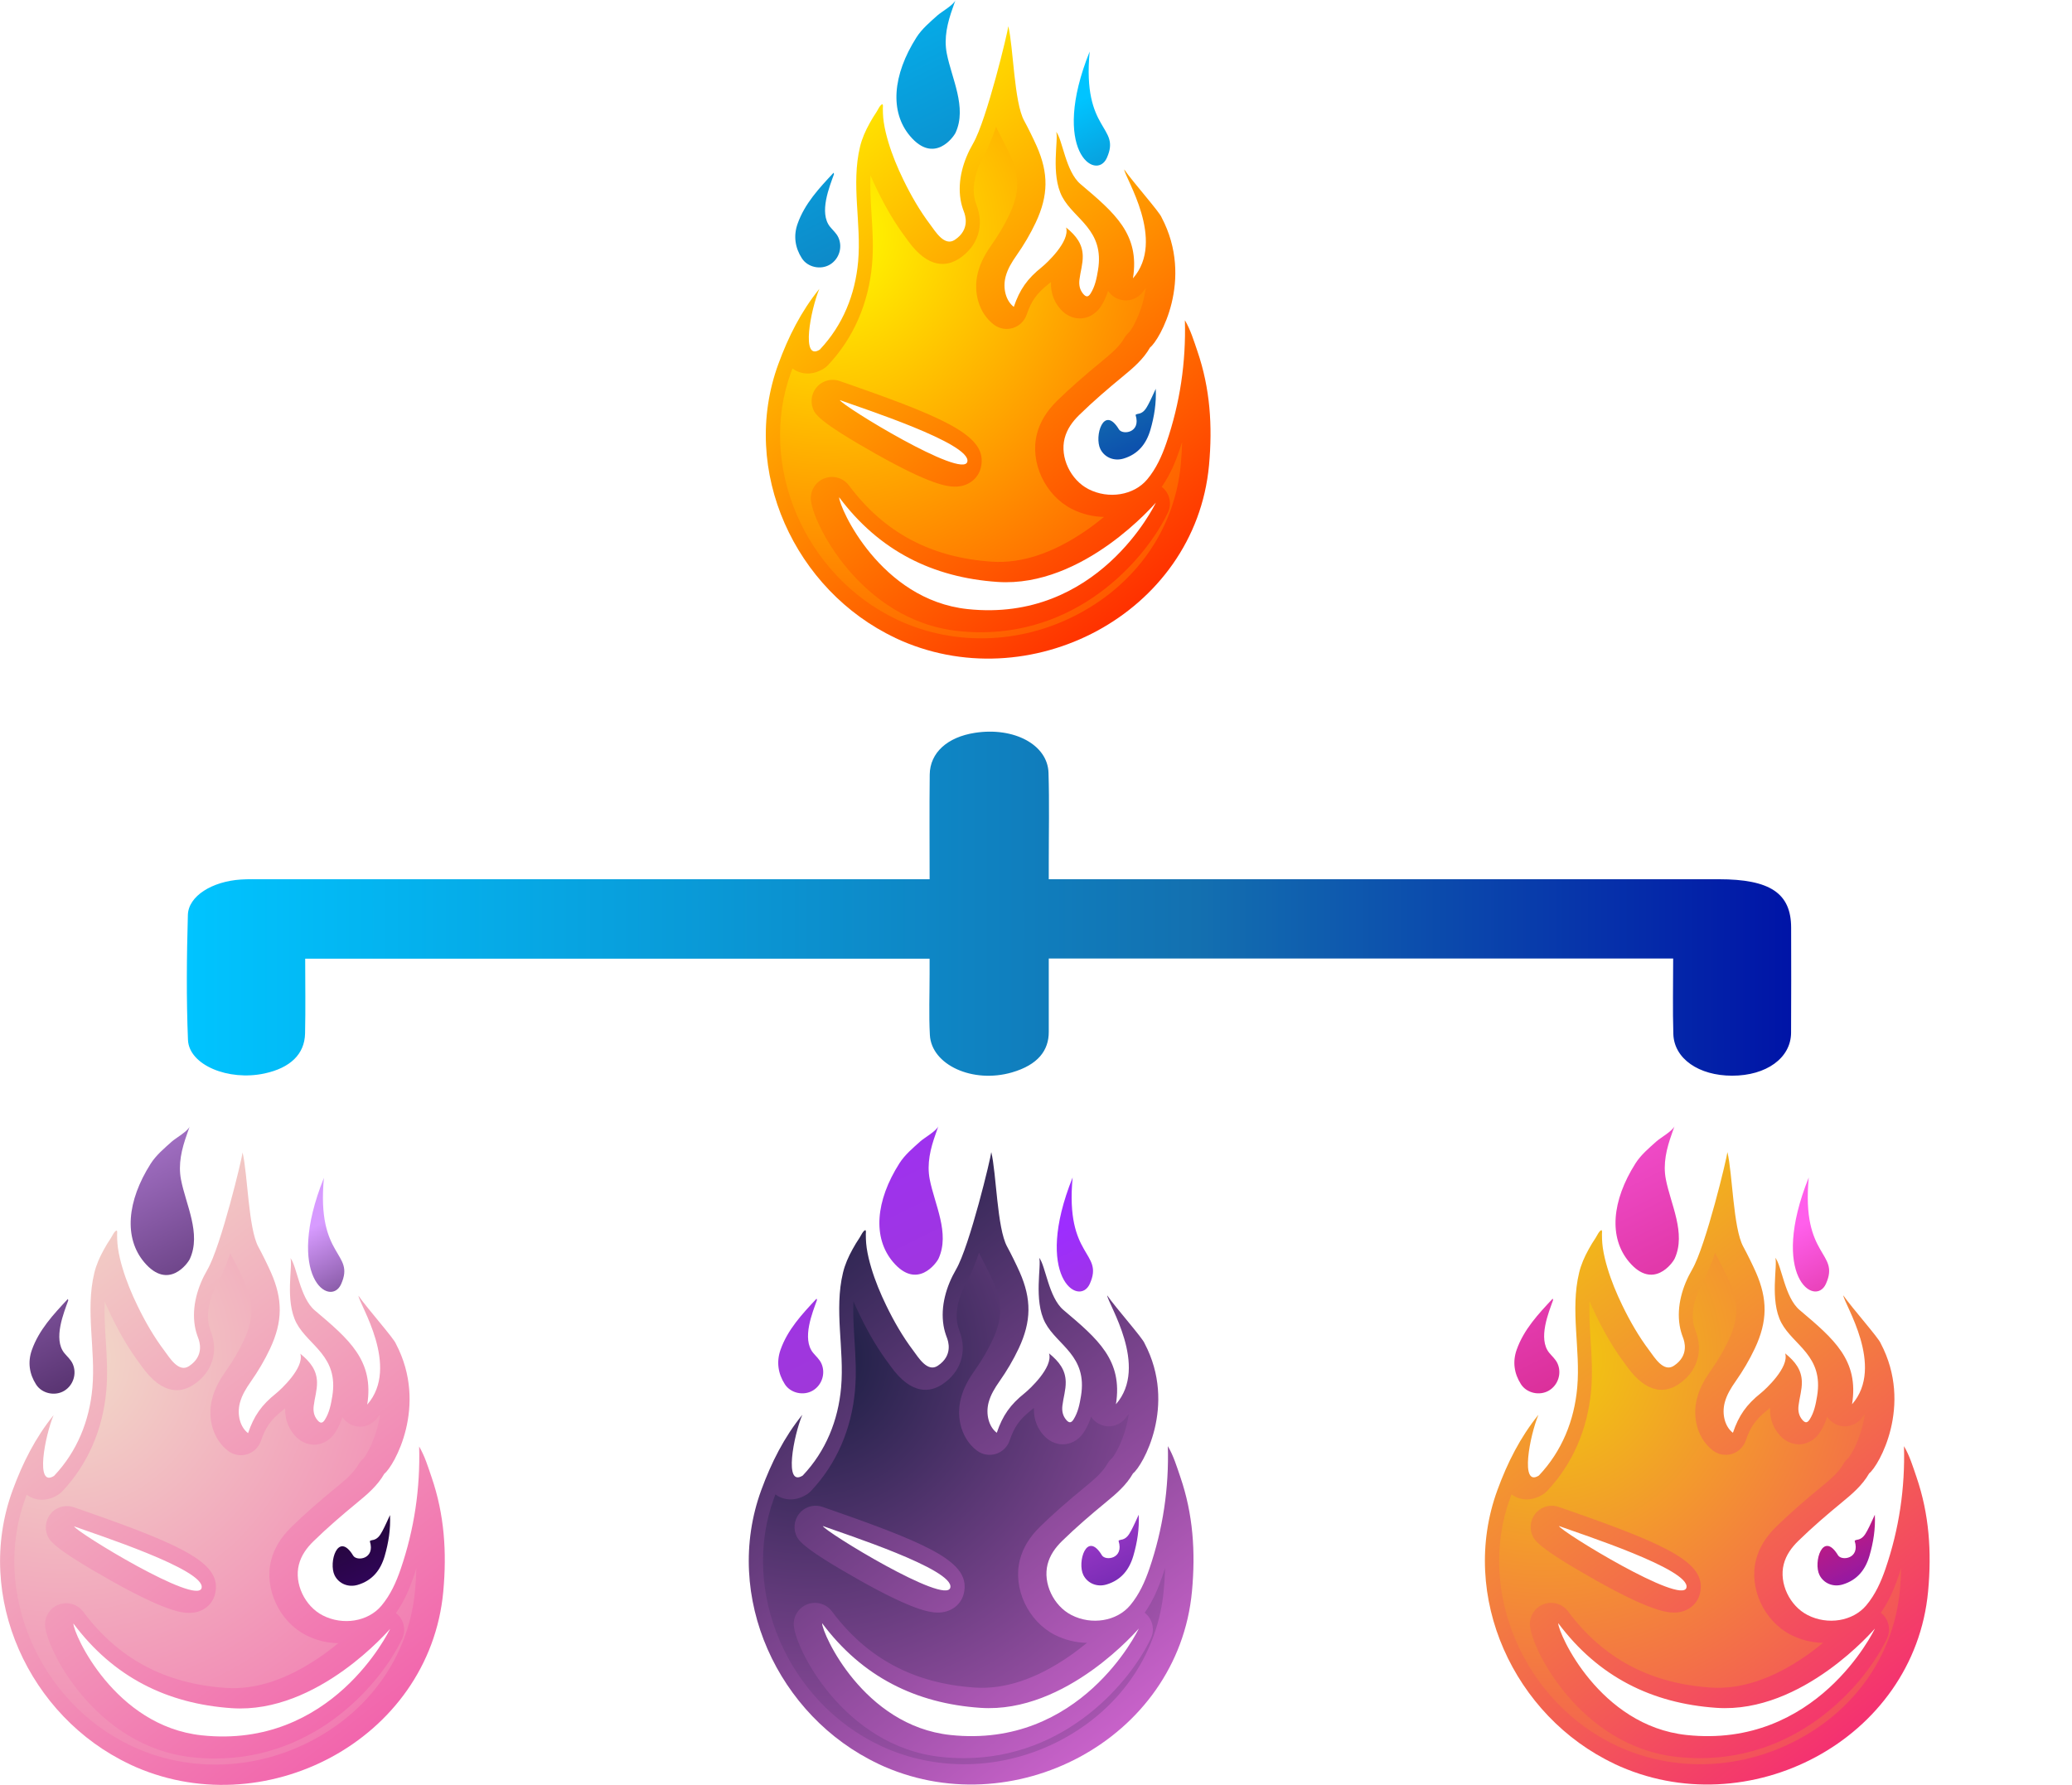 <?xml version="1.0" encoding="UTF-8"?>
<svg id="Calque_1" xmlns="http://www.w3.org/2000/svg" xmlns:xlink="http://www.w3.org/1999/xlink" viewBox="0 0 987.97 851.18">
  <defs>
    <style>
      .cls-1 {
        fill: url(#or_3);
      }

      .cls-2 {
        fill: url(#or_1);
      }

      .cls-3 {
        fill: url(#or_2);
      }

      .cls-4 {
        fill: url(#or_4);
      }

      .cls-5 {
        fill: url(#Dégradé_sans_nom_9);
      }

      .cls-6 {
        fill: url(#Dégradé_sans_nom_6);
      }

      .cls-7 {
        fill: url(#Dégradé_sans_nom_7);
      }

      .cls-8 {
        fill: url(#Dégradé_sans_nom_4);
      }

      .cls-9 {
        fill: url(#Dégradé_sans_nom_5);
      }

      .cls-10 {
        fill: url(#Dégradé_sans_nom_2);
      }

      .cls-11 {
        fill: url(#Dégradé_sans_nom_3);
      }

      .cls-12 {
        fill: url(#Dégradé_sans_nom_8);
      }

      .cls-13 {
        fill: url(#Dégradé_sans_nom_8-2);
      }

      .cls-14 {
        fill: url(#Dégradé_sans_nom_4-2);
      }

      .cls-15 {
        fill: url(#Dégradé_sans_nom_114);
      }

      .cls-16 {
        fill: url(#Dégradé_sans_nom_13);
      }

      .cls-17 {
        fill: url(#Dégradé_sans_nom_10);
      }

      .cls-18 {
        fill: url(#Dégradé_sans_nom_12);
      }

      .cls-19 {
        fill: url(#Dégradé_sans_nom_11);
      }

      .cls-20 {
        fill: url(#Dégradé_sans_nom_39);
      }

      .cls-21 {
        fill: url(#Dégradé_sans_nom_20);
      }

      .cls-22 {
        fill: url(#Dégradé_sans_nom_21);
      }

      .cls-23 {
        fill: url(#Dégradé_sans_nom_87);
      }

      .cls-24 {
        fill: url(#Dégradé_sans_nom_114-2);
      }

      .cls-25 {
        fill: url(#Dégradé_sans_nom_12-2);
      }
    </style>
    <linearGradient id="Dégradé_sans_nom_114" data-name="Dégradé sans nom 114" x1="506.22" y1="-48.22" x2="318.71" y2="330.25" gradientTransform="translate(910.59) rotate(-180) scale(1 -1)" gradientUnits="userSpaceOnUse">
      <stop offset="0" stop-color="#00c4ff"/>
      <stop offset=".52" stop-color="#1370b0"/>
      <stop offset="1" stop-color="#0014a7"/>
    </linearGradient>
    <linearGradient id="Dégradé_sans_nom_21" data-name="Dégradé sans nom 21" x1="406.26" y1="125.45" x2="342.61" y2="266.52" gradientTransform="translate(910.59) rotate(-180) scale(1 -1)" gradientUnits="userSpaceOnUse">
      <stop offset=".32" stop-color="#00c4ff"/>
      <stop offset=".43" stop-color="#1370b0"/>
      <stop offset="1" stop-color="#0014a7"/>
    </linearGradient>
    <linearGradient id="Dégradé_sans_nom_114-2" data-name="Dégradé sans nom 114" x1="577.95" y1="-12.68" x2="390.44" y2="365.79" xlink:href="#Dégradé_sans_nom_114"/>
    <linearGradient id="Dégradé_sans_nom_39" data-name="Dégradé sans nom 39" x1="552.66" y1="43.01" x2="319.58" y2="342.19" gradientTransform="translate(910.59) rotate(-180) scale(1 -1)" gradientUnits="userSpaceOnUse">
      <stop offset="0" stop-color="#ff0"/>
      <stop offset="1" stop-color="red"/>
    </linearGradient>
    <radialGradient id="or_1" data-name="or 1" cx="516.77" cy="110.75" fx="516.77" fy="110.75" r="338.35" gradientTransform="translate(910.59) rotate(-180) scale(1 -1)" gradientUnits="userSpaceOnUse">
      <stop offset="0" stop-color="#ff0"/>
      <stop offset="1" stop-color="red"/>
    </radialGradient>
    <linearGradient id="Dégradé_sans_nom_20" data-name="Dégradé sans nom 20" x1="454.1" y1="-74.05" x2="266.58" y2="304.43" gradientTransform="translate(910.59) rotate(-180) scale(1 -1)" gradientUnits="userSpaceOnUse">
      <stop offset=".32" stop-color="#00c4ff"/>
      <stop offset=".5" stop-color="#1370b0"/>
      <stop offset=".66" stop-color="#0014a7"/>
    </linearGradient>
    <linearGradient id="Dégradé_sans_nom_87" data-name="Dégradé sans nom 87" x1="89.09" y1="430.94" x2="854.09" y2="430.94" gradientUnits="userSpaceOnUse">
      <stop offset="0" stop-color="#00c4ff"/>
      <stop offset=".63" stop-color="#1370b0"/>
      <stop offset="1" stop-color="#0014a7"/>
    </linearGradient>
    <linearGradient id="Dégradé_sans_nom_4" data-name="Dégradé sans nom 4" x1="871.35" y1="488.87" x2="683.83" y2="867.35" gradientTransform="translate(910.59) rotate(-180) scale(1 -1)" gradientUnits="userSpaceOnUse">
      <stop offset="0" stop-color="#d79bff"/>
      <stop offset=".52" stop-color="#220734"/>
      <stop offset="1" stop-color="#470096"/>
    </linearGradient>
    <linearGradient id="Dégradé_sans_nom_5" data-name="Dégradé sans nom 5" x1="771.39" y1="662.55" x2="707.73" y2="803.62" gradientTransform="translate(910.59) rotate(-180) scale(1 -1)" gradientUnits="userSpaceOnUse">
      <stop offset=".32" stop-color="#d79bff"/>
      <stop offset=".43" stop-color="#220734"/>
      <stop offset="1" stop-color="#470096"/>
    </linearGradient>
    <linearGradient id="Dégradé_sans_nom_4-2" data-name="Dégradé sans nom 4" x1="943.08" y1="524.41" x2="755.56" y2="902.89" xlink:href="#Dégradé_sans_nom_4"/>
    <linearGradient id="Dégradé_sans_nom_2" data-name="Dégradé sans nom 2" x1="917.79" y1="580.1" x2="684.71" y2="879.28" gradientTransform="translate(910.59) rotate(-180) scale(1 -1)" gradientUnits="userSpaceOnUse">
      <stop offset="0" stop-color="#f2dcc9"/>
      <stop offset="1" stop-color="#f249a6"/>
    </linearGradient>
    <radialGradient id="or_3" data-name="or 3" cx="881.89" cy="647.85" fx="881.89" fy="647.85" r="338.35" gradientTransform="translate(910.59) rotate(-180) scale(1 -1)" gradientUnits="userSpaceOnUse">
      <stop offset="0" stop-color="#f2dcc9"/>
      <stop offset="1" stop-color="#f249a6"/>
    </radialGradient>
    <linearGradient id="Dégradé_sans_nom_3" data-name="Dégradé sans nom 3" x1="819.22" y1="463.05" x2="631.71" y2="841.52" gradientTransform="translate(910.59) rotate(-180) scale(1 -1)" gradientUnits="userSpaceOnUse">
      <stop offset=".32" stop-color="#d79bff"/>
      <stop offset=".5" stop-color="#220734"/>
      <stop offset=".66" stop-color="#470096"/>
    </linearGradient>
    <linearGradient id="Dégradé_sans_nom_8" data-name="Dégradé sans nom 8" x1="514.35" y1="488.71" x2="326.83" y2="867.18" gradientTransform="translate(910.59) rotate(-180) scale(1 -1)" gradientUnits="userSpaceOnUse">
      <stop offset="0" stop-color="#9d2dff"/>
      <stop offset=".52" stop-color="#a03cc9"/>
      <stop offset="1" stop-color="#370f94"/>
    </linearGradient>
    <linearGradient id="Dégradé_sans_nom_9" data-name="Dégradé sans nom 9" x1="414.39" y1="662.38" x2="350.73" y2="803.45" gradientTransform="translate(910.59) rotate(-180) scale(1 -1)" gradientUnits="userSpaceOnUse">
      <stop offset=".32" stop-color="#9d2dff"/>
      <stop offset=".43" stop-color="#a03cc9"/>
      <stop offset="1" stop-color="#370f94"/>
    </linearGradient>
    <linearGradient id="Dégradé_sans_nom_8-2" data-name="Dégradé sans nom 8" x1="586.08" y1="524.25" x2="398.56" y2="902.72" xlink:href="#Dégradé_sans_nom_8"/>
    <linearGradient id="Dégradé_sans_nom_6" data-name="Dégradé sans nom 6" x1="560.79" y1="579.94" x2="327.71" y2="879.12" gradientTransform="translate(910.59) rotate(-180) scale(1 -1)" gradientUnits="userSpaceOnUse">
      <stop offset="0" stop-color="#171d40"/>
      <stop offset="1" stop-color="#f272ea"/>
    </linearGradient>
    <radialGradient id="or_4" data-name="or 4" cx="524.89" cy="647.68" fx="524.89" fy="647.68" r="338.35" gradientTransform="translate(910.59) rotate(-180) scale(1 -1)" gradientUnits="userSpaceOnUse">
      <stop offset="0" stop-color="#171d40"/>
      <stop offset="1" stop-color="#f272ea"/>
    </radialGradient>
    <linearGradient id="Dégradé_sans_nom_7" data-name="Dégradé sans nom 7" x1="462.22" y1="462.88" x2="274.71" y2="841.35" gradientTransform="translate(910.59) rotate(-180) scale(1 -1)" gradientUnits="userSpaceOnUse">
      <stop offset=".32" stop-color="#9d2dff"/>
      <stop offset=".5" stop-color="#a03cc9"/>
      <stop offset=".66" stop-color="#370f94"/>
    </linearGradient>
    <linearGradient id="Dégradé_sans_nom_12" data-name="Dégradé sans nom 12" x1="163.35" y1="488.71" x2="-24.17" y2="867.18" gradientTransform="translate(910.59) rotate(-180) scale(1 -1)" gradientUnits="userSpaceOnUse">
      <stop offset="0" stop-color="#ff5feb"/>
      <stop offset=".52" stop-color="#cb1b77"/>
      <stop offset="1" stop-color="#3316f2"/>
    </linearGradient>
    <linearGradient id="Dégradé_sans_nom_13" data-name="Dégradé sans nom 13" x1="63.39" y1="662.38" x2="-.27" y2="803.45" gradientTransform="translate(910.59) rotate(-180) scale(1 -1)" gradientUnits="userSpaceOnUse">
      <stop offset=".32" stop-color="#ff5feb"/>
      <stop offset=".43" stop-color="#cb1b77"/>
      <stop offset="1" stop-color="#3316f2"/>
    </linearGradient>
    <linearGradient id="Dégradé_sans_nom_12-2" data-name="Dégradé sans nom 12" x1="235.08" y1="524.25" x2="47.56" y2="902.72" xlink:href="#Dégradé_sans_nom_12"/>
    <linearGradient id="Dégradé_sans_nom_10" data-name="Dégradé sans nom 10" x1="209.79" y1="579.94" x2="-23.29" y2="879.12" gradientTransform="translate(910.59) rotate(-180) scale(1 -1)" gradientUnits="userSpaceOnUse">
      <stop offset="0" stop-color="#f2cc0c"/>
      <stop offset="1" stop-color="#f40c89"/>
    </linearGradient>
    <radialGradient id="or_2" data-name="or 2" cx="173.89" cy="647.68" fx="173.89" fy="647.68" r="338.35" gradientTransform="translate(910.59) rotate(-180) scale(1 -1)" gradientUnits="userSpaceOnUse">
      <stop offset="0" stop-color="#f2cc0c"/>
      <stop offset="1" stop-color="#f40c89"/>
    </radialGradient>
    <linearGradient id="Dégradé_sans_nom_11" data-name="Dégradé sans nom 11" x1="111.22" y1="462.88" x2="-76.29" y2="841.35" gradientTransform="translate(910.59) rotate(-180) scale(1 -1)" gradientUnits="userSpaceOnUse">
      <stop offset=".32" stop-color="#ff5feb"/>
      <stop offset=".5" stop-color="#cb1b77"/>
      <stop offset=".66" stop-color="#3316f2"/>
    </linearGradient>
  </defs>
  <g>
    <path class="cls-15" d="M455.62,0c-.81,2.33-6.72,5.64-8.6,7.32-3.62,3.25-7.45,6.44-10.06,10.55-11.34,17.87-12.81,35.44-3.03,47.01,11.46,13.56,20.78.46,21.74-1.66,5.48-12.07-1.91-25.8-4.23-37.76-1.44-7.44.33-14.63,2.83-21.64.45-1.27.89-2.55,1.34-3.83"/>
    <path class="cls-22" d="M551.08,185.42c-1.2,2.53-2.29,5.12-3.62,7.59-1.09,2.03-2.31,4.07-5,4.38-.36.04-.9.26-.99.52,2.69,8.54-6.26,9.64-7.94,6.85-7.28-12.03-11.9,3.36-8.84,9.43,1.99,3.95,6.49,5.87,11.06,4.49,6.88-2.07,10.82-6.97,12.78-13.7,1.86-6.39,2.87-12.89,2.55-19.56Z"/>
    <path class="cls-24" d="M397.48,82.36c-6.97,7.46-13.81,14.78-17.19,24.4-2.01,5.7-1.2,11.34,2.05,16.41,2.77,4.32,8.96,5.64,13.36,3.02,4.4-2.62,6.17-8.26,4.07-12.91-.91-2.01-2.57-3.4-3.94-5.07-5.54-6.74-.18-19.49,1.83-25.15.03-.08-.05-.2-.19-.69Z"/>
    <path class="cls-20" d="M426.89,304.23c63.45,29.91,143.01-11.33,149.59-82.32,1.74-18.82.53-36.74-5.54-54.46-1.72-5.02-3.24-10.11-5.96-14.73.55,20.04-2.32,39.47-8.78,58.36-2.16,6.32-4.88,12.4-9.22,17.57-6.36,7.58-18.38,9.52-27.96,4.61-8.58-4.4-13.68-15.18-11.39-24.19,1.13-4.44,3.74-8.02,6.95-11.16,6.64-6.48,13.68-12.53,20.84-18.42,4.93-4.05,9.75-8.16,12.96-13.8,4.45-3.38,21.11-32.3,5.51-61.98-.87-2.49-13.77-16.97-17.85-22.91.33,4.02,20.02,33.84,4.18,51.94,3.36-21.04-8.67-31.14-25.03-44.97-7.12-6.02-8.53-21.3-11.59-24.91,1.27,3.36-2.81,20.29,2.93,31.06,5.73,10.75,20.24,15.67,17.02,34.93-.65,3.9-1.39,7.72-3.54,11.13-1.13,1.79-2.19,1.73-3.5.19-1.69-1.99-2.1-4.26-1.81-6.78.44-3.8,1.67-7.47,1.58-11.36-.13-5.62-3.03-9.55-7.95-13.56,2.02,6.7-9.47,17.24-11.6,18.94-6.89,5.51-10.52,10.67-13.32,18.93-3.75-2.81-5.38-8.81-3.91-14.41.99-3.77,3.02-7.01,5.22-10.16,3.48-4.96,6.55-10.15,9.14-15.64,6.1-12.96,6.13-23.57.5-36.35-1.5-3.4-4.22-8.94-6.01-12.2-4.85-8.84-5.11-34.96-7.57-45.1-.1,2.26-10.3,44.81-16.79,55.96-4.63,7.95-7.5,17.58-5.96,26.82.32,1.93.86,3.8,1.56,5.63.62,1.61,3.14,8.55-4.34,13.5-4.94,3.27-9.27-4.06-11.7-7.29-5.03-6.66-9.2-13.94-12.84-21.44-2.81-5.79-5.3-11.77-7.14-17.95-.93-3.11-1.72-6.3-2.19-9.52-.21-1.42-.32-2.85-.38-4.28-.03-.77-.05-1.53-.04-2.3,0-.61.19-1.38-.16-1.92-1.12.16-2.25,2.81-2.84,3.68-1.2,1.77-2.31,3.59-3.33,5.46-1.96,3.55-3.6,7.2-4.55,11.16-4.32,17.86.7,36.6-.9,54.7-1.4,15.82-7.31,30.43-18.29,42.04-9.15,5.82-4.35-19.07-.21-28.97-8.71,10.77-14.77,22.81-19.54,35.83-18.65,50.87,8,108.11,55.78,130.62ZM461.25,220.17c-2.01,8.62-59.86-26.76-60.8-29.38,10.17,3.77,62.82,20.67,60.8,29.38ZM400.12,237.13c19.09,25.55,44.61,38.27,75.51,40.38,41.2,2.82,75.62-38.05,75.51-37.82-.6,1.27-27.83,57.41-89.83,50.77-41.55-4.45-61.17-48.42-61.19-53.33Z"/>
    <path class="cls-2" d="M427.82,295.53c28.02,13.2,61.35,11.61,89.14-4.27,26.58-15.17,43.37-40.62,46.07-69.83.33-3.66.56-7.2.63-10.65-.4,1.34-.86,2.68-1.31,4.01-1.72,5.02-4.19,11.34-8.41,17.37,3.71,2.85,4.97,7.98,2.93,12.27-9.75,20.63-40.29,57.08-89.2,57.08-3.51,0-7.12-.18-10.83-.58-46.66-5-70.18-52.66-70.24-63.32,0-4.37,2.78-8.26,6.89-9.62,4.14-1.39,8.71.03,11.31,3.51,16.79,22.49,39.08,34.39,68.11,36.35,14.11.96,29.26-4.04,44.96-14.87,3.13-2.15,5.98-4.34,8.56-6.46-5.23-.08-10.5-1.34-15.43-3.84-12.72-6.54-20-22.19-16.59-35.67,1.46-5.76,4.62-10.96,9.67-15.91,6.01-5.86,12.65-11.71,21.51-18.99,4.62-3.79,8.33-7.02,10.58-11.01.61-1.04,1.39-1.97,2.3-2.73,1.46-1.69,6.31-9.87,7.88-21-.61.81-1.26,1.64-1.94,2.45-2.98,3.38-7.83,4.39-11.89,2.47-1.74-.81-3.16-2.07-4.17-3.58-.73,2.37-1.74,4.75-3.23,7.09-3.08,4.87-7.25,5.86-9.47,6.03-2.2.15-6.49-.25-10.25-4.7-2.15-2.5-4.49-6.66-4.29-12.65-.71.61-1.21,1.04-1.49,1.24-5.35,4.29-7.9,7.9-10.07,14.29-1.04,3.05-3.48,5.45-6.56,6.41-3.11.96-6.46.38-9.04-1.57-7.09-5.33-10.15-15.4-7.62-25.04,1.39-5.35,4.06-9.62,6.72-13.41,3.31-4.7,6.01-9.32,8.28-14.16,4.8-10.17,4.9-17.75.38-27.97-1.41-3.21-3.99-8.43-5.6-11.41-.43-.73-.81-1.54-1.16-2.37-1.94,5.63-3.89,10.45-5.63,13.46-4.04,6.97-5.73,14.09-4.75,20.07.2,1.21.56,2.4,1.04,3.69,3.81,9.9.68,19.69-8.18,25.55-5.71,3.76-14.59,5.33-24.59-8.58-.28-.38-.53-.73-.76-1.06-4.97-6.59-9.52-14.14-13.86-23.1-1.16-2.37-2.22-4.7-3.18-6.94-.25,5.83.13,11.89.5,18.2.5,7.85,1.01,15.98.28,24.24-1.64,18.66-8.91,35.29-21,48.09-.58.61-1.21,1.14-1.92,1.59-6.01,3.81-11.59,2.6-15.05.05-.23.58-.43,1.16-.66,1.77-16.23,44.26,6.46,97.2,50.62,118ZM389.95,184.04c2.8-2.75,6.94-3.66,10.63-2.27,1.31.48,3.36,1.19,5.91,2.07,47.99,16.74,64.45,25.15,61.22,39.06-1.21,5.2-5.68,8.79-11.36,9.14-.35,0-.76.03-1.26.03-3.71,0-12.14-1.34-37.34-15.55-28-15.8-29.21-19.16-30.19-21.86-1.31-3.69-.38-7.83,2.4-10.6Z"/>
    <path class="cls-21" d="M519.57,24.59c-18.97,47.21,3.06,62.21,8.2,50.69,6.86-15.37-11.82-12.15-8.2-50.69Z"/>
  </g>
  <path class="cls-23" d="M797.81,457.09h-297.74c0,11.86-.03,23.42,0,34.98.03,8.82-5.1,15.74-17.58,19.35-18.66,5.4-38.34-3.56-39.11-17.86-.52-9.71-.12-19.44-.13-29.16,0-2.27,0-4.55,0-7.22H145.52c0,12.13.21,23.91-.06,35.7-.23,9.89-7.1,16.39-19.31,19.03-17.26,3.72-36.02-4.01-36.52-16.01-.81-19.85-.61-39.72-.05-59.57.25-9.03,11.57-16.02,25.3-16.9,3.47-.22,7-.13,10.5-.13,101.92,0,203.84,0,305.76,0h12.12c0-17.08-.14-33.5.05-49.93.12-10.43,8.42-17.87,21.56-19.9,18.58-2.87,34.67,5.64,35.08,19.05.44,14.36.11,28.73.12,43.1,0,2.29,0,4.58,0,7.67h11.78c102.56,0,205.11,0,307.67,0,24.54,0,34.52,6.69,34.53,23.15.02,16.69.09,33.38-.03,50.08-.09,12.04-11.8,20.46-28.11,20.46-15.9,0-27.67-8.12-28.03-19.87-.36-11.79-.08-23.59-.08-36.01Z"/>
  <g>
    <path class="cls-8" d="M90.49,537.1c-.81,2.33-6.72,5.64-8.6,7.32-3.62,3.25-7.45,6.44-10.06,10.55-11.34,17.87-12.81,35.44-3.03,47.01,11.46,13.56,20.78.46,21.74-1.66,5.48-12.07-1.91-25.8-4.23-37.76-1.44-7.44.33-14.63,2.83-21.64.45-1.27.89-2.55,1.34-3.83"/>
    <path class="cls-9" d="M185.96,722.52c-1.2,2.53-2.29,5.12-3.62,7.59-1.09,2.03-2.31,4.07-5,4.38-.36.04-.9.26-.99.52,2.69,8.54-6.26,9.64-7.94,6.85-7.28-12.03-11.9,3.36-8.84,9.43,1.99,3.95,6.49,5.87,11.06,4.49,6.88-2.07,10.82-6.97,12.78-13.7,1.86-6.39,2.87-12.89,2.55-19.56Z"/>
    <path class="cls-14" d="M32.36,619.45c-6.97,7.46-13.81,14.78-17.19,24.4-2.01,5.7-1.2,11.34,2.05,16.41,2.77,4.32,8.96,5.64,13.36,3.02,4.4-2.62,6.17-8.26,4.07-12.91-.91-2.01-2.57-3.4-3.94-5.07-5.54-6.74-.18-19.49,1.83-25.15.03-.08-.05-.2-.19-.69Z"/>
    <path class="cls-10" d="M61.77,841.33c63.45,29.91,143.01-11.33,149.59-82.32,1.74-18.82.53-36.74-5.54-54.46-1.72-5.02-3.24-10.11-5.96-14.73.55,20.04-2.32,39.47-8.78,58.36-2.16,6.32-4.88,12.4-9.22,17.57-6.36,7.58-18.38,9.52-27.96,4.61-8.58-4.4-13.68-15.18-11.39-24.19,1.13-4.44,3.74-8.02,6.95-11.16,6.64-6.48,13.68-12.53,20.84-18.42,4.93-4.05,9.75-8.16,12.96-13.8,4.45-3.38,21.11-32.3,5.51-61.98-.87-2.49-13.77-16.97-17.85-22.91.33,4.02,20.02,33.84,4.18,51.94,3.36-21.04-8.67-31.14-25.03-44.97-7.12-6.02-8.53-21.3-11.59-24.91,1.27,3.36-2.81,20.29,2.93,31.06,5.73,10.75,20.24,15.67,17.02,34.93-.65,3.9-1.39,7.72-3.54,11.13-1.13,1.79-2.19,1.73-3.5.19-1.69-1.99-2.1-4.26-1.81-6.78.44-3.8,1.67-7.47,1.58-11.36-.13-5.62-3.03-9.55-7.95-13.56,2.02,6.7-9.47,17.24-11.6,18.94-6.89,5.51-10.52,10.67-13.32,18.93-3.75-2.81-5.38-8.81-3.91-14.41.99-3.77,3.02-7.01,5.22-10.16,3.48-4.96,6.55-10.15,9.14-15.64,6.1-12.96,6.13-23.57.5-36.35-1.5-3.4-4.22-8.94-6.01-12.2-4.85-8.84-5.11-34.96-7.57-45.1-.1,2.26-10.3,44.81-16.79,55.96-4.63,7.95-7.5,17.58-5.96,26.82.32,1.93.86,3.8,1.56,5.63.62,1.61,3.14,8.55-4.34,13.5-4.94,3.27-9.27-4.06-11.7-7.29-5.03-6.66-9.2-13.94-12.84-21.44-2.81-5.79-5.3-11.77-7.14-17.95-.93-3.11-1.72-6.3-2.19-9.52-.21-1.42-.32-2.85-.38-4.28-.03-.77-.05-1.53-.04-2.3,0-.61.19-1.38-.16-1.92-1.12.16-2.25,2.81-2.84,3.68-1.2,1.77-2.31,3.59-3.33,5.46-1.96,3.55-3.6,7.2-4.55,11.16-4.32,17.86.7,36.6-.9,54.7-1.4,15.82-7.31,30.43-18.29,42.04-9.15,5.82-4.35-19.07-.21-28.97-8.71,10.77-14.77,22.81-19.54,35.83-18.65,50.87,8,108.11,55.78,130.62ZM96.13,757.27c-2.01,8.62-59.86-26.76-60.8-29.38,10.17,3.77,62.82,20.67,60.8,29.38ZM34.99,774.22c19.09,25.55,44.61,38.27,75.51,40.38,41.2,2.82,75.62-38.05,75.51-37.82-.6,1.27-27.83,57.41-89.83,50.77-41.55-4.45-61.17-48.42-61.19-53.33Z"/>
    <path class="cls-1" d="M62.69,832.62c28.02,13.2,61.35,11.61,89.14-4.27,26.58-15.17,43.37-40.62,46.07-69.83.33-3.66.56-7.2.63-10.65-.4,1.34-.86,2.68-1.31,4.01-1.72,5.02-4.19,11.34-8.41,17.37,3.71,2.85,4.97,7.98,2.93,12.27-9.75,20.63-40.29,57.08-89.2,57.08-3.51,0-7.12-.18-10.83-.58-46.66-5-70.18-52.66-70.24-63.32,0-4.37,2.78-8.26,6.89-9.62,4.14-1.39,8.71.03,11.31,3.51,16.79,22.49,39.08,34.39,68.11,36.35,14.11.96,29.26-4.04,44.96-14.87,3.13-2.15,5.98-4.34,8.56-6.46-5.23-.08-10.5-1.34-15.43-3.84-12.72-6.54-20-22.19-16.59-35.67,1.46-5.76,4.62-10.96,9.67-15.91,6.01-5.86,12.65-11.71,21.51-18.99,4.62-3.79,8.33-7.02,10.58-11.01.61-1.04,1.39-1.97,2.3-2.73,1.46-1.69,6.31-9.87,7.88-21-.61.81-1.26,1.64-1.94,2.45-2.98,3.38-7.83,4.39-11.89,2.47-1.74-.81-3.16-2.07-4.17-3.58-.73,2.37-1.74,4.75-3.23,7.09-3.08,4.87-7.25,5.86-9.47,6.03-2.2.15-6.49-.25-10.25-4.7-2.15-2.5-4.49-6.66-4.29-12.65-.71.61-1.21,1.04-1.49,1.24-5.35,4.29-7.9,7.9-10.07,14.29-1.04,3.05-3.48,5.45-6.56,6.41-3.11.96-6.46.38-9.04-1.57-7.09-5.33-10.15-15.4-7.62-25.04,1.39-5.35,4.06-9.62,6.72-13.41,3.31-4.7,6.01-9.32,8.28-14.16,4.8-10.17,4.9-17.75.38-27.97-1.41-3.21-3.99-8.43-5.6-11.41-.43-.73-.81-1.54-1.16-2.37-1.94,5.63-3.89,10.45-5.63,13.46-4.04,6.97-5.73,14.09-4.75,20.07.2,1.21.56,2.4,1.04,3.69,3.81,9.9.68,19.69-8.18,25.55-5.71,3.76-14.59,5.33-24.59-8.58-.28-.38-.53-.73-.76-1.06-4.97-6.59-9.52-14.14-13.86-23.1-1.16-2.37-2.22-4.7-3.18-6.94-.25,5.83.13,11.89.5,18.2.5,7.85,1.01,15.98.28,24.24-1.64,18.66-8.91,35.29-21,48.09-.58.61-1.21,1.14-1.92,1.59-6.01,3.81-11.59,2.6-15.05.05-.23.58-.43,1.16-.66,1.77-16.23,44.26,6.46,97.2,50.62,118ZM24.82,721.13c2.8-2.75,6.94-3.66,10.63-2.27,1.31.48,3.36,1.19,5.91,2.07,47.99,16.74,64.45,25.15,61.22,39.06-1.21,5.2-5.68,8.79-11.36,9.14-.35,0-.76.03-1.26.03-3.71,0-12.14-1.34-37.34-15.55-28-15.8-29.21-19.16-30.19-21.86-1.31-3.69-.38-7.83,2.4-10.6Z"/>
    <path class="cls-11" d="M154.45,561.68c-18.97,47.21,3.06,62.21,8.2,50.69,6.86-15.37-11.82-12.15-8.2-50.69Z"/>
  </g>
  <g>
    <path class="cls-12" d="M447.49,536.93c-.81,2.33-6.72,5.64-8.6,7.32-3.62,3.25-7.45,6.44-10.06,10.55-11.34,17.87-12.81,35.44-3.03,47.01,11.46,13.56,20.78.46,21.74-1.66,5.48-12.07-1.91-25.8-4.23-37.76-1.44-7.44.33-14.63,2.83-21.64.45-1.27.89-2.55,1.34-3.83"/>
    <path class="cls-5" d="M542.96,722.35c-1.2,2.53-2.29,5.12-3.62,7.59-1.09,2.03-2.31,4.07-5,4.38-.36.04-.9.26-.99.52,2.69,8.54-6.26,9.64-7.94,6.85-7.28-12.03-11.9,3.36-8.84,9.43,1.99,3.95,6.49,5.87,11.06,4.49,6.88-2.07,10.82-6.97,12.78-13.7,1.86-6.39,2.87-12.89,2.55-19.56Z"/>
    <path class="cls-13" d="M389.36,619.29c-6.97,7.46-13.81,14.78-17.19,24.4-2.01,5.7-1.2,11.34,2.05,16.41,2.77,4.32,8.96,5.64,13.36,3.02,4.4-2.62,6.17-8.26,4.07-12.91-.91-2.01-2.57-3.4-3.94-5.07-5.54-6.74-.18-19.49,1.83-25.15.03-.08-.05-.2-.19-.69Z"/>
    <path class="cls-6" d="M418.77,841.16c63.45,29.91,143.01-11.33,149.59-82.32,1.74-18.82.53-36.74-5.54-54.46-1.72-5.02-3.24-10.11-5.96-14.73.55,20.04-2.32,39.47-8.78,58.36-2.16,6.32-4.88,12.4-9.22,17.57-6.36,7.58-18.38,9.52-27.96,4.61-8.58-4.4-13.68-15.18-11.39-24.19,1.13-4.44,3.74-8.02,6.95-11.16,6.64-6.48,13.68-12.53,20.84-18.42,4.93-4.05,9.75-8.16,12.96-13.8,4.45-3.38,21.11-32.3,5.51-61.98-.87-2.49-13.77-16.97-17.85-22.91.33,4.02,20.02,33.84,4.18,51.94,3.36-21.04-8.67-31.14-25.03-44.97-7.12-6.02-8.53-21.3-11.59-24.91,1.27,3.36-2.81,20.29,2.93,31.06,5.73,10.75,20.24,15.67,17.02,34.93-.65,3.9-1.39,7.72-3.54,11.13-1.13,1.79-2.19,1.73-3.5.19-1.69-1.99-2.1-4.26-1.81-6.78.44-3.8,1.67-7.47,1.58-11.36-.13-5.62-3.03-9.55-7.95-13.56,2.02,6.7-9.47,17.24-11.6,18.94-6.89,5.51-10.52,10.67-13.32,18.93-3.75-2.81-5.38-8.81-3.91-14.41.99-3.77,3.02-7.01,5.22-10.16,3.48-4.96,6.55-10.15,9.14-15.64,6.1-12.96,6.13-23.57.5-36.35-1.5-3.4-4.22-8.94-6.01-12.2-4.85-8.84-5.11-34.96-7.57-45.1-.1,2.26-10.3,44.81-16.79,55.96-4.63,7.95-7.5,17.58-5.96,26.82.32,1.93.86,3.8,1.56,5.63.62,1.61,3.14,8.55-4.34,13.5-4.94,3.27-9.27-4.06-11.7-7.29-5.03-6.66-9.2-13.94-12.84-21.44-2.81-5.79-5.3-11.77-7.14-17.95-.93-3.11-1.72-6.3-2.19-9.52-.21-1.42-.32-2.85-.38-4.28-.03-.77-.05-1.53-.04-2.3,0-.61.19-1.38-.16-1.92-1.12.16-2.25,2.81-2.84,3.68-1.2,1.77-2.31,3.59-3.33,5.46-1.96,3.55-3.6,7.2-4.55,11.16-4.32,17.86.7,36.6-.9,54.7-1.4,15.82-7.31,30.43-18.29,42.04-9.15,5.82-4.35-19.07-.21-28.97-8.71,10.77-14.77,22.81-19.54,35.83-18.65,50.87,8,108.11,55.78,130.62ZM453.13,757.1c-2.01,8.62-59.86-26.76-60.8-29.38,10.17,3.77,62.82,20.67,60.8,29.38ZM391.99,774.06c19.09,25.55,44.61,38.27,75.51,40.38,41.2,2.82,75.62-38.05,75.51-37.82-.6,1.27-27.83,57.41-89.83,50.77-41.55-4.45-61.17-48.42-61.19-53.33Z"/>
    <path class="cls-4" d="M419.69,832.45c28.02,13.2,61.35,11.61,89.14-4.27,26.58-15.17,43.37-40.62,46.07-69.83.33-3.66.56-7.2.63-10.65-.4,1.34-.86,2.68-1.31,4.01-1.72,5.02-4.19,11.34-8.41,17.37,3.71,2.85,4.97,7.98,2.93,12.27-9.75,20.63-40.29,57.08-89.2,57.08-3.51,0-7.12-.18-10.83-.58-46.66-5-70.18-52.66-70.24-63.32,0-4.37,2.78-8.26,6.89-9.62,4.14-1.39,8.71.03,11.31,3.51,16.79,22.49,39.08,34.39,68.11,36.35,14.11.96,29.26-4.04,44.96-14.87,3.13-2.15,5.98-4.34,8.56-6.46-5.23-.08-10.5-1.34-15.43-3.84-12.72-6.54-20-22.19-16.59-35.67,1.46-5.76,4.62-10.96,9.67-15.91,6.01-5.86,12.65-11.71,21.51-18.99,4.62-3.79,8.33-7.02,10.58-11.01.61-1.04,1.39-1.97,2.3-2.73,1.46-1.69,6.31-9.87,7.88-21-.61.81-1.26,1.64-1.94,2.45-2.98,3.38-7.83,4.39-11.89,2.47-1.74-.81-3.16-2.07-4.17-3.58-.73,2.37-1.74,4.75-3.23,7.09-3.08,4.87-7.25,5.86-9.47,6.03-2.2.15-6.49-.25-10.25-4.7-2.15-2.5-4.49-6.66-4.29-12.65-.71.61-1.21,1.04-1.49,1.24-5.35,4.29-7.9,7.9-10.07,14.29-1.04,3.05-3.48,5.45-6.56,6.41-3.11.96-6.46.38-9.04-1.57-7.09-5.33-10.15-15.4-7.62-25.04,1.39-5.35,4.06-9.62,6.72-13.41,3.31-4.7,6.01-9.32,8.28-14.16,4.8-10.17,4.9-17.75.38-27.97-1.41-3.21-3.99-8.43-5.6-11.41-.43-.73-.81-1.54-1.16-2.37-1.94,5.63-3.89,10.45-5.63,13.46-4.04,6.97-5.73,14.09-4.75,20.07.2,1.21.56,2.4,1.04,3.69,3.81,9.9.68,19.69-8.18,25.55-5.71,3.76-14.59,5.33-24.59-8.58-.28-.38-.53-.73-.76-1.06-4.97-6.59-9.52-14.14-13.86-23.1-1.16-2.37-2.22-4.7-3.18-6.94-.25,5.83.13,11.89.5,18.2.5,7.85,1.01,15.98.28,24.24-1.64,18.66-8.91,35.29-21,48.09-.58.61-1.21,1.14-1.92,1.59-6.01,3.81-11.59,2.6-15.05.05-.23.58-.43,1.16-.66,1.77-16.23,44.26,6.46,97.2,50.62,118ZM381.82,720.97c2.8-2.75,6.94-3.66,10.63-2.27,1.31.48,3.36,1.19,5.91,2.07,47.99,16.74,64.45,25.15,61.22,39.06-1.21,5.2-5.68,8.79-11.36,9.14-.35,0-.76.03-1.26.03-3.71,0-12.14-1.34-37.34-15.55-28-15.8-29.21-19.16-30.19-21.86-1.31-3.69-.38-7.83,2.4-10.6Z"/>
    <path class="cls-7" d="M511.45,561.51c-18.97,47.21,3.06,62.21,8.2,50.69,6.86-15.37-11.82-12.15-8.2-50.69Z"/>
  </g>
  <g>
    <path class="cls-18" d="M798.49,536.93c-.81,2.33-6.72,5.64-8.6,7.32-3.62,3.25-7.45,6.44-10.06,10.55-11.34,17.87-12.81,35.44-3.03,47.01,11.46,13.56,20.78.46,21.74-1.66,5.48-12.07-1.91-25.8-4.23-37.76-1.44-7.44.33-14.63,2.83-21.64.45-1.27.89-2.55,1.34-3.83"/>
    <path class="cls-16" d="M893.96,722.35c-1.2,2.53-2.29,5.12-3.62,7.59-1.09,2.03-2.31,4.07-5,4.38-.36.04-.9.26-.99.52,2.69,8.54-6.26,9.64-7.94,6.85-7.28-12.03-11.9,3.36-8.84,9.43,1.99,3.95,6.49,5.87,11.06,4.49,6.88-2.07,10.82-6.97,12.78-13.7,1.86-6.39,2.87-12.89,2.55-19.56Z"/>
    <path class="cls-25" d="M740.36,619.29c-6.97,7.46-13.81,14.78-17.19,24.4-2.01,5.7-1.2,11.34,2.05,16.41,2.77,4.32,8.96,5.64,13.36,3.02,4.4-2.62,6.17-8.26,4.07-12.91-.91-2.01-2.57-3.4-3.94-5.07-5.54-6.74-.18-19.49,1.83-25.15.03-.08-.05-.2-.19-.69Z"/>
    <path class="cls-17" d="M769.77,841.16c63.45,29.91,143.01-11.33,149.59-82.32,1.74-18.82.53-36.74-5.54-54.46-1.72-5.02-3.24-10.11-5.96-14.73.55,20.04-2.32,39.47-8.78,58.36-2.16,6.32-4.88,12.4-9.22,17.57-6.36,7.58-18.38,9.52-27.96,4.61-8.58-4.4-13.68-15.18-11.39-24.19,1.13-4.44,3.74-8.02,6.95-11.16,6.64-6.48,13.68-12.53,20.84-18.42,4.93-4.05,9.75-8.16,12.96-13.8,4.45-3.38,21.11-32.3,5.51-61.98-.87-2.49-13.77-16.97-17.85-22.91.33,4.02,20.02,33.84,4.18,51.94,3.36-21.04-8.67-31.14-25.03-44.97-7.12-6.02-8.53-21.3-11.59-24.91,1.27,3.36-2.81,20.29,2.93,31.06,5.73,10.75,20.24,15.67,17.02,34.93-.65,3.9-1.39,7.72-3.54,11.13-1.13,1.79-2.19,1.73-3.5.19-1.69-1.99-2.1-4.26-1.81-6.78.44-3.8,1.67-7.47,1.58-11.36-.13-5.62-3.03-9.55-7.95-13.56,2.02,6.7-9.47,17.24-11.6,18.94-6.89,5.51-10.52,10.67-13.32,18.93-3.75-2.81-5.38-8.81-3.91-14.41.99-3.77,3.02-7.01,5.22-10.16,3.48-4.96,6.55-10.15,9.14-15.64,6.1-12.96,6.13-23.57.5-36.35-1.5-3.4-4.22-8.94-6.01-12.2-4.85-8.84-5.11-34.96-7.57-45.1-.1,2.26-10.3,44.81-16.79,55.96-4.63,7.95-7.5,17.58-5.96,26.82.32,1.93.86,3.8,1.56,5.63.62,1.61,3.14,8.55-4.34,13.5-4.94,3.27-9.27-4.06-11.7-7.29-5.03-6.66-9.2-13.94-12.84-21.44-2.81-5.79-5.3-11.77-7.14-17.95-.93-3.11-1.72-6.3-2.19-9.52-.21-1.42-.32-2.85-.38-4.28-.03-.77-.05-1.53-.04-2.3,0-.61.19-1.38-.16-1.92-1.12.16-2.25,2.81-2.84,3.68-1.2,1.77-2.31,3.59-3.33,5.46-1.96,3.55-3.6,7.2-4.55,11.16-4.32,17.86.7,36.6-.9,54.7-1.4,15.82-7.31,30.43-18.29,42.04-9.15,5.82-4.35-19.07-.21-28.97-8.71,10.77-14.77,22.81-19.54,35.83-18.65,50.87,8,108.11,55.78,130.62ZM804.13,757.1c-2.01,8.62-59.86-26.76-60.8-29.38,10.17,3.77,62.82,20.67,60.8,29.38ZM742.99,774.06c19.09,25.55,44.61,38.27,75.51,40.38,41.2,2.82,75.62-38.05,75.51-37.82-.6,1.27-27.83,57.41-89.83,50.77-41.55-4.45-61.17-48.42-61.19-53.33Z"/>
    <path class="cls-3" d="M770.69,832.45c28.02,13.2,61.35,11.61,89.14-4.27,26.58-15.17,43.37-40.62,46.07-69.83.33-3.66.56-7.2.63-10.65-.4,1.34-.86,2.68-1.31,4.01-1.72,5.02-4.19,11.34-8.41,17.37,3.71,2.85,4.97,7.98,2.93,12.27-9.75,20.63-40.29,57.08-89.2,57.08-3.51,0-7.12-.18-10.83-.58-46.66-5-70.18-52.66-70.24-63.32,0-4.37,2.78-8.26,6.89-9.62,4.14-1.39,8.71.03,11.31,3.51,16.79,22.49,39.08,34.39,68.11,36.35,14.11.96,29.26-4.04,44.96-14.87,3.13-2.15,5.98-4.34,8.56-6.46-5.23-.08-10.5-1.34-15.43-3.84-12.72-6.54-20-22.19-16.59-35.67,1.46-5.76,4.62-10.96,9.67-15.91,6.01-5.86,12.65-11.71,21.51-18.99,4.62-3.79,8.33-7.02,10.58-11.01.61-1.04,1.39-1.97,2.3-2.73,1.46-1.69,6.31-9.87,7.88-21-.61.81-1.26,1.64-1.94,2.45-2.98,3.38-7.83,4.39-11.89,2.47-1.74-.81-3.16-2.07-4.17-3.58-.73,2.37-1.74,4.75-3.23,7.09-3.08,4.87-7.25,5.86-9.47,6.03-2.2.15-6.49-.25-10.25-4.7-2.15-2.5-4.49-6.66-4.29-12.65-.71.61-1.21,1.04-1.49,1.24-5.35,4.29-7.9,7.9-10.07,14.29-1.04,3.05-3.48,5.45-6.56,6.41-3.11.96-6.46.38-9.04-1.57-7.09-5.33-10.15-15.4-7.62-25.04,1.39-5.35,4.06-9.62,6.72-13.41,3.31-4.7,6.01-9.32,8.28-14.16,4.8-10.17,4.9-17.75.38-27.97-1.41-3.21-3.99-8.43-5.6-11.41-.43-.73-.81-1.54-1.16-2.37-1.94,5.63-3.89,10.45-5.63,13.46-4.04,6.97-5.73,14.09-4.75,20.07.2,1.21.56,2.4,1.04,3.69,3.81,9.9.68,19.69-8.18,25.55-5.71,3.76-14.59,5.33-24.59-8.58-.28-.38-.53-.73-.76-1.06-4.97-6.59-9.52-14.14-13.86-23.1-1.16-2.37-2.22-4.7-3.18-6.94-.25,5.83.13,11.89.5,18.2.5,7.85,1.01,15.98.28,24.24-1.64,18.66-8.91,35.29-21,48.09-.58.61-1.21,1.14-1.92,1.59-6.01,3.81-11.59,2.6-15.05.05-.23.58-.43,1.16-.66,1.77-16.23,44.26,6.46,97.2,50.62,118ZM732.82,720.97c2.8-2.75,6.94-3.66,10.63-2.27,1.31.48,3.36,1.19,5.91,2.07,47.99,16.74,64.45,25.15,61.22,39.06-1.21,5.2-5.68,8.79-11.36,9.14-.35,0-.76.03-1.26.03-3.71,0-12.14-1.34-37.34-15.55-28-15.8-29.21-19.16-30.19-21.86-1.31-3.69-.38-7.83,2.4-10.6Z"/>
    <path class="cls-19" d="M862.45,561.51c-18.97,47.21,3.06,62.21,8.2,50.69,6.86-15.37-11.82-12.15-8.2-50.69Z"/>
  </g>
</svg>